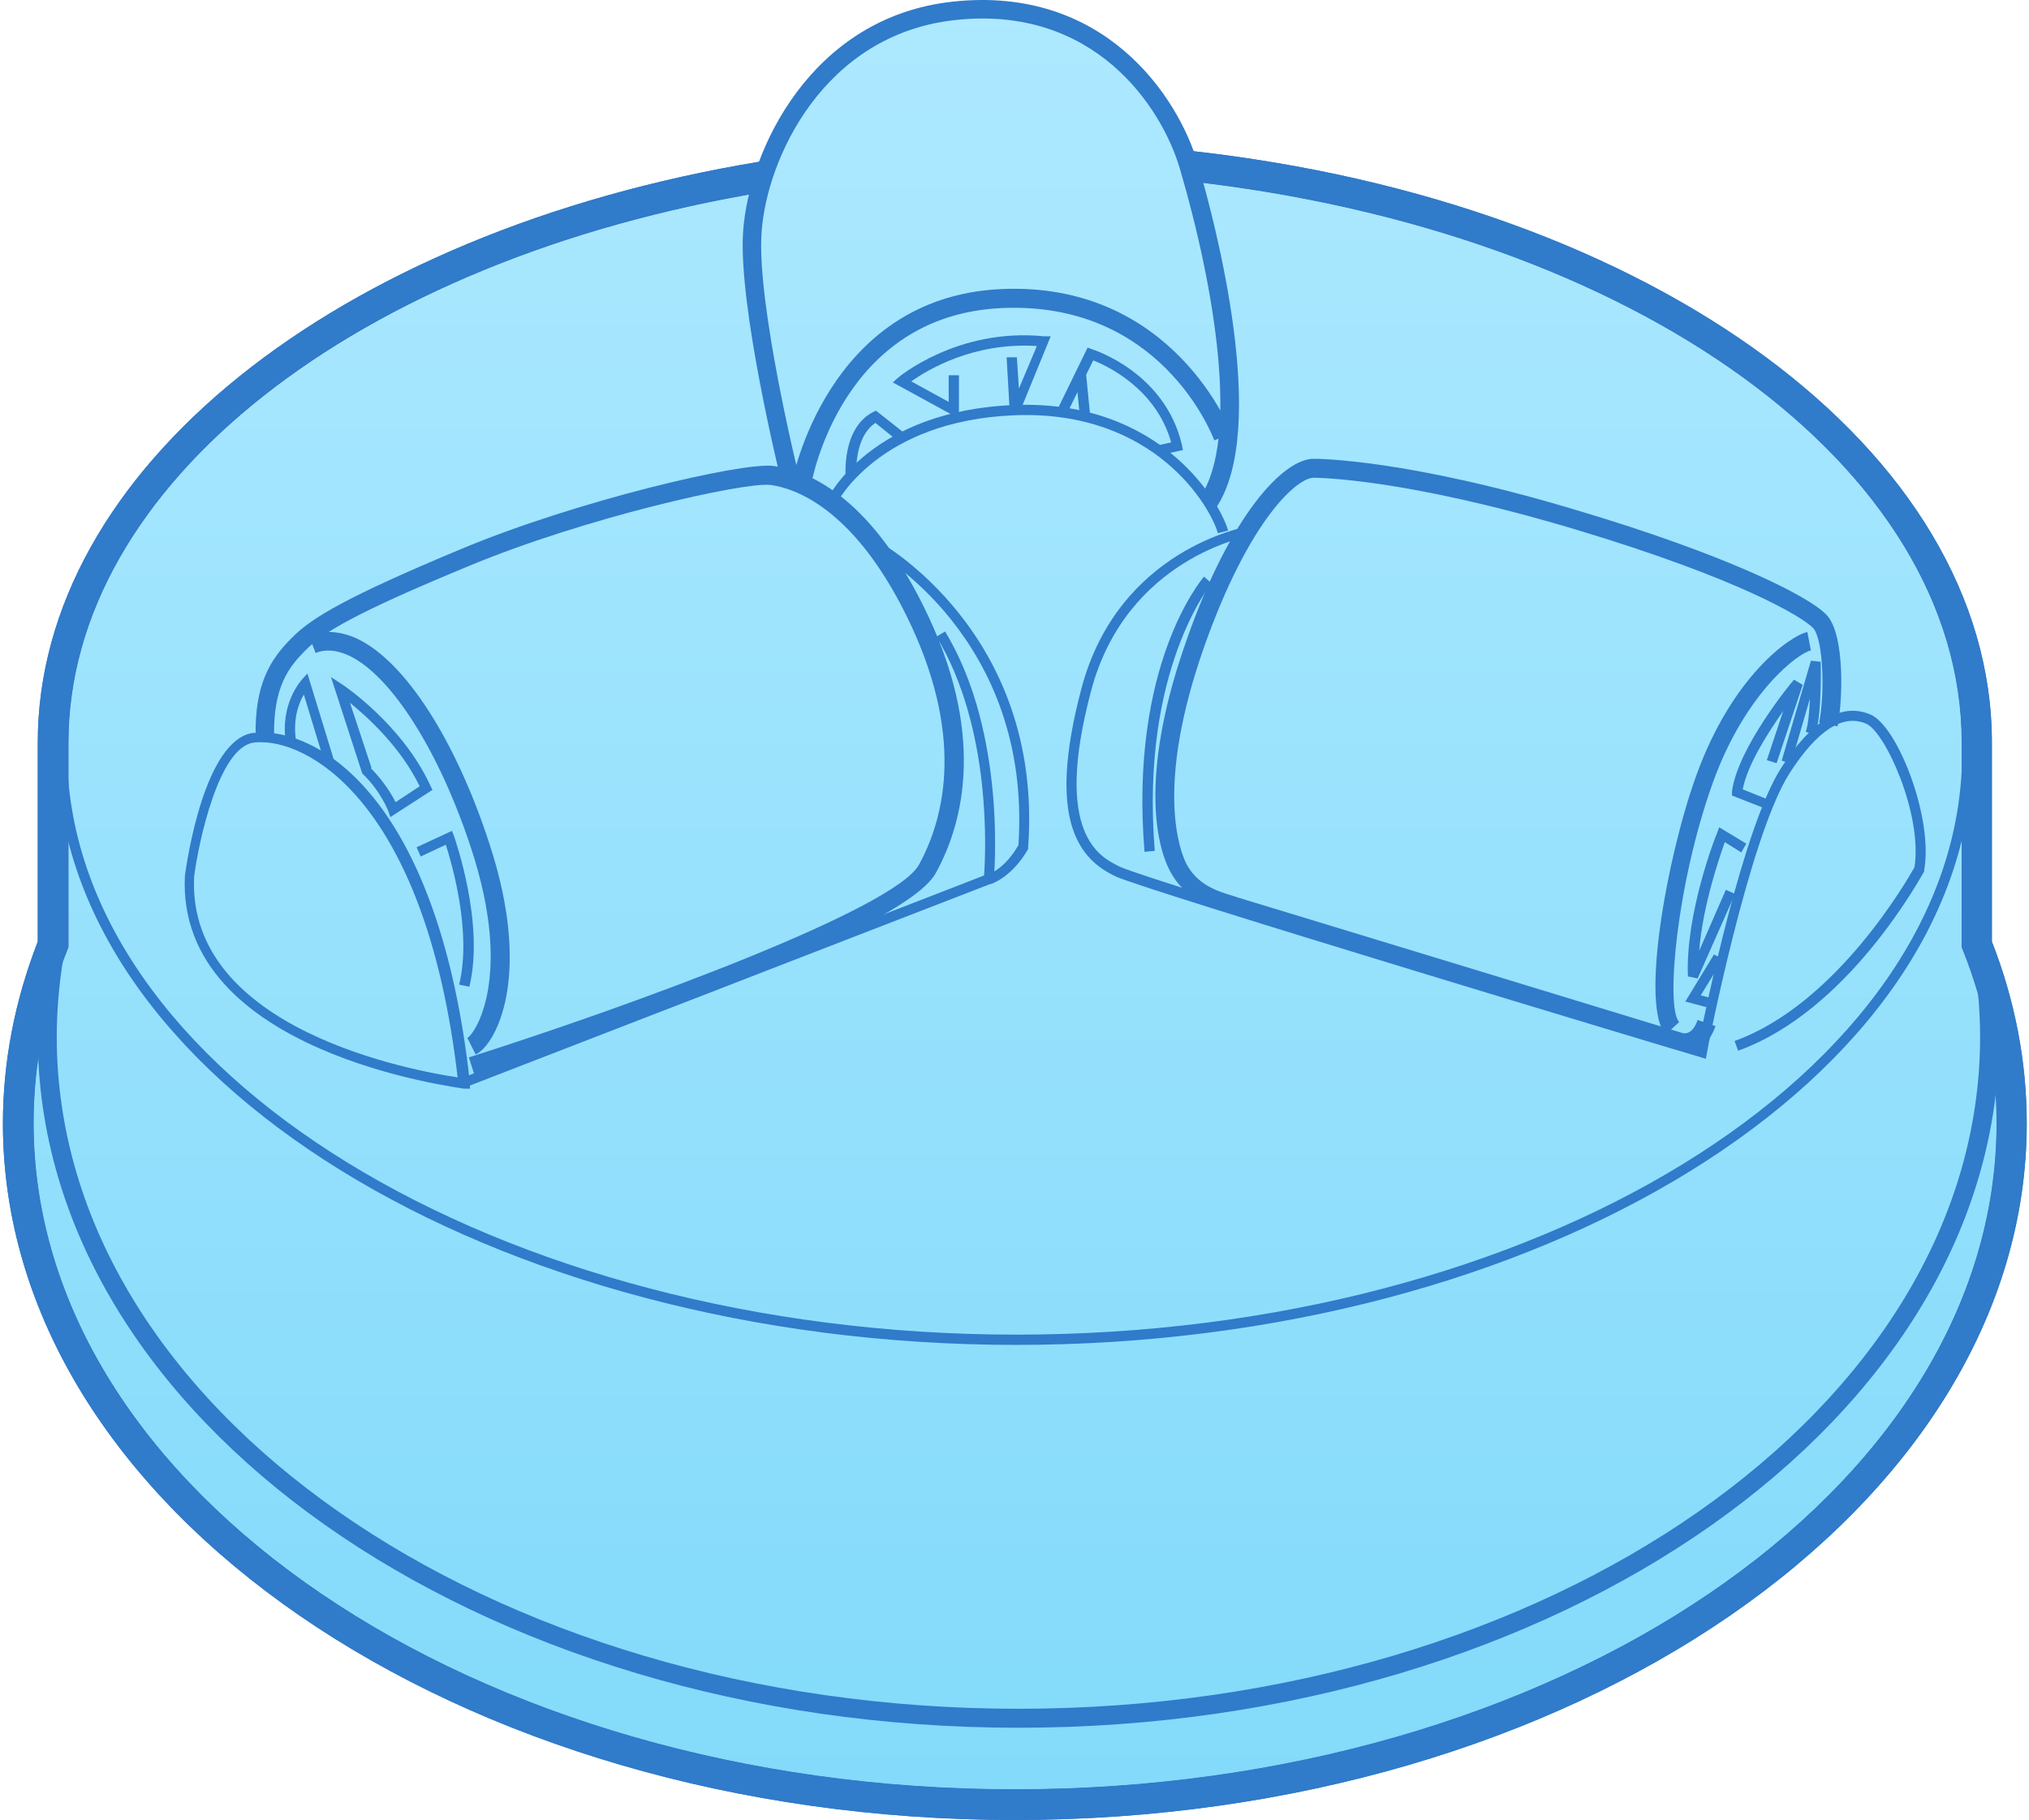 <svg width="321" height="288" viewBox="0 0 321 288" fill="none" xmlns="http://www.w3.org/2000/svg">
<path d="M160.552 288C72.316 288 0.462 238.529 0.462 177.785C0.462 168.054 2.327 158.403 5.976 148.995V117.529C5.976 74.465 52.933 36.672 120.327 25.562L121.138 30.347C56.177 41.052 10.842 76.898 10.842 117.529V149.887L10.68 150.293C7.112 159.214 5.328 168.459 5.328 177.704C5.328 235.772 74.992 283.134 160.552 283.134C246.112 283.134 315.858 235.853 315.858 177.704C315.858 168.378 314.074 159.214 310.505 150.293L310.343 149.887V117.529C310.343 73.897 258.764 36.51 187.72 28.643L188.207 23.859C261.764 31.969 315.128 71.383 315.128 117.529V148.995C318.777 158.322 320.643 167.972 320.643 177.785C320.643 238.529 248.788 288 160.552 288Z" fill="#307BCA"/>
<path d="M120.327 25.562L121.138 30.347C56.177 41.052 10.842 76.898 10.842 117.529V149.887L10.68 150.293C7.112 159.214 5.328 168.459 5.328 177.704C5.328 235.772 74.992 283.134 160.552 283.134C246.112 283.134 315.858 235.853 315.858 177.704C315.858 168.378 314.074 159.214 310.505 150.293L310.343 149.887V117.529C310.343 73.897 258.764 36.51 187.72 28.643L188.207 23.859L180 11.5L169.5 4L160.552 1H153L141 4L130.5 11.5L120.327 25.562Z" fill="url(#paint0_linear_267_2173)"/>
<path d="M161.04 273.401C75.561 273.401 5.978 224.336 5.978 164.079C5.978 159.132 6.464 154.104 7.438 149.076L10.357 149.643C9.465 154.428 8.979 159.294 8.979 164.079C8.979 222.714 77.183 270.401 161.121 270.401C245.059 270.401 313.264 222.714 313.264 164.079C313.264 159.294 312.777 154.428 311.885 149.643L314.805 149.076C315.778 154.104 316.265 159.132 316.265 164.079C316.265 224.336 246.681 273.401 161.202 273.401H161.04Z" fill="#307BCA"/>
<path d="M160.552 288C72.316 288 0.462 238.529 0.462 177.785C0.462 168.053 2.327 158.402 5.977 148.995V117.528C5.977 74.465 52.933 36.672 120.327 25.561L121.138 30.346C56.177 41.051 10.842 76.897 10.842 117.528V149.887L10.68 150.293C7.112 159.213 5.328 168.459 5.328 177.704C5.328 235.771 74.992 283.134 160.552 283.134C246.112 283.134 315.858 235.852 315.858 177.704C315.858 168.378 314.074 159.213 310.505 150.293L310.343 149.887V117.528C310.343 73.897 258.764 36.51 187.721 28.643L188.207 23.858C261.765 31.968 315.128 71.383 315.128 117.528V148.995C318.777 158.321 320.643 167.972 320.643 177.785C320.643 238.529 248.789 288 160.552 288Z" fill="#307BCA"/>
<path d="M160.713 212.82C77.991 212.82 8.976 170.405 8.976 118.664H10.598C10.598 169.513 78.965 211.198 160.794 211.198C242.623 211.198 310.422 169.837 310.422 119.069H312.045C312.045 170.729 243.434 212.82 160.794 212.82H160.713Z" fill="#307BCA"/>
<path d="M74.345 172.271H73.372C72.885 172.109 27.794 166.757 29.254 138.534C29.578 136.263 32.335 117.205 39.959 115.988C40.445 115.988 40.932 115.907 41.499 115.907C51.475 115.907 69.56 127.586 74.345 171.379V172.352H74.426L74.345 172.271ZM41.337 117.448C40.932 117.448 40.445 117.448 40.04 117.529C34.606 118.421 31.443 133.1 30.713 138.696C29.497 163.107 65.91 169.514 72.398 170.487C67.532 128.559 49.934 117.448 41.256 117.448H41.337Z" fill="#307BCA"/>
<path d="M73.694 172.11L73.127 170.569L155.686 138.535C155.929 135.209 156.983 115.259 148.144 100.742L149.522 99.931C159.416 116.232 157.227 139.021 157.227 139.183V139.67L73.694 172.029V172.11Z" fill="#307BCA"/>
<path d="M156.742 139.913L156.175 138.453C159.094 137.318 160.716 134.398 161.122 133.749C163.311 100.823 138.333 87.198 138.089 87.036L138.819 85.576C138.819 85.576 165.095 99.85 162.663 133.993V134.317C162.663 134.317 160.554 138.453 156.742 139.913Z" fill="#307BCA"/>
<path d="M75.075 170.162L74.183 167.324C100.702 158.889 141.576 143.805 145.388 136.83C149.605 129.126 152.606 115.988 143.36 97.335C134.845 80.142 125.519 77.222 121.869 76.736C117.733 76.249 92.43 81.926 74.02 89.63C56.179 97.01 51.069 100.092 48.312 102.931C45.717 105.526 43.203 108.689 43.365 116.555H40.445C40.283 108.446 42.635 104.391 46.284 100.822C49.366 97.74 54.719 94.496 72.966 86.873C90.97 79.331 117.328 73.086 122.356 73.735C127.465 74.384 137.278 78.114 146.118 95.956C155.931 115.744 152.606 129.856 148.064 138.128C142.549 148.346 82.049 167.891 75.156 170.081L75.075 170.162Z" fill="#307BCA"/>
<path d="M75.237 166.837L73.94 164.241C75.075 163.674 81.239 154.753 74.588 134.397C69.56 118.988 61.937 106.904 55.206 103.741C53.259 102.849 51.475 102.687 49.934 103.336L48.88 100.578C51.313 99.686 53.827 99.848 56.503 101.065C64.046 104.633 72.074 117.042 77.427 133.505C84.401 154.753 78.319 165.377 75.318 166.837H75.237Z" fill="#307BCA"/>
<path d="M61.772 129.369L61.448 128.396C61.448 128.396 60.312 125.314 57.474 122.557L57.312 122.395L52.365 107.148L54.23 108.364C54.23 108.364 63.637 114.609 68.098 124.341L68.422 124.99L61.772 129.288V129.369ZM58.69 121.584C60.718 123.611 62.015 125.801 62.583 126.936L66.395 124.422C63.313 118.096 58.123 113.474 55.365 111.203L58.771 121.503L58.69 121.584Z" fill="#307BCA"/>
<path d="M74.18 156.132L72.639 155.808C74.666 147.536 71.504 136.749 70.53 133.668L66.556 135.533L65.908 134.073L71.504 131.478L71.828 132.289C71.99 132.857 76.694 146.076 74.261 156.132H74.18Z" fill="#307BCA"/>
<path d="M51.474 121.096L48.068 109.905C47.257 111.283 46.283 113.797 46.851 117.366L45.229 117.609C44.256 111.283 47.662 107.715 47.743 107.553L48.635 106.58L52.934 120.61L51.393 121.096H51.474Z" fill="#307BCA"/>
<path d="M269.956 167.568L269.145 167.324C265.496 166.27 181.152 140.886 176.53 138.696C171.015 136.101 165.419 130.262 171.096 108.933C176.935 86.874 197.129 83.386 197.372 83.305L197.616 84.846C197.616 84.846 178.233 88.252 172.637 109.257C166.554 132.046 174.016 135.614 177.179 137.155C181.396 139.183 259.657 162.783 268.659 165.459C269.794 159.944 275.714 130.992 281.797 121.503C286.663 113.961 291.367 111.122 295.908 113.069C300.206 114.853 305.883 129.451 304.424 137.642V137.885C303.856 138.777 292.502 159.944 274.985 166.27L274.417 164.729C290.637 158.89 301.91 138.939 302.883 137.236C304.18 128.883 298.26 115.826 295.259 114.529C291.529 112.907 287.474 115.583 283.094 122.395C276.688 132.451 270.037 166.351 270.037 166.676L269.875 167.568H269.956Z" fill="#307BCA"/>
<path d="M181.071 134.803C178.638 105.364 189.992 91.821 190.479 91.253L191.695 92.307C191.695 92.307 180.341 105.932 182.693 134.641L181.071 134.803Z" fill="#307BCA"/>
<path d="M266.467 166.188C265.656 166.188 265.089 165.945 265.008 165.945C264.44 165.783 197.289 145.265 194.938 144.535L194.289 144.373C191.694 143.562 187.395 142.345 185.044 137.723C183.584 134.965 179.61 124.098 187.801 101.066C194.694 81.439 203.048 72.6 207.832 72.6C208.4 72.6 222.674 72.6 250.166 80.953C272.388 87.603 285.85 94.091 288.932 97.254C291.933 100.336 291.527 111.041 290.716 114.934L287.796 114.366C288.689 110.149 288.526 101.147 286.823 99.362C285.201 97.659 275.226 91.577 249.274 83.791C222.268 75.681 208.4 75.6 207.832 75.6C205.237 75.6 197.695 82.088 190.558 102.201C182.61 124.666 186.747 134.722 187.639 136.587C189.423 140.074 192.667 141.048 195.1 141.777L195.83 142.021C198.263 142.751 265.332 163.188 266.062 163.431C266.467 163.593 267.765 163.756 268.576 161.404L271.414 162.377C270.766 164.161 269.792 165.459 268.495 166.026C267.846 166.351 267.197 166.432 266.63 166.432L266.467 166.188Z" fill="#307BCA"/>
<path d="M263.548 163.756C259.493 159.377 263.629 135.858 268.333 122.801C274.01 106.987 283.256 100.58 285.932 100.012L286.499 102.932C284.634 103.256 276.2 109.42 271.01 123.774C265.251 139.751 263.467 159.458 265.657 161.729L263.467 163.756H263.548Z" fill="#307BCA"/>
<path d="M279.363 127.991L274.01 125.882V125.233C274.902 118.34 283.418 107.959 283.823 107.554L285.202 108.365L281.066 120.773L279.525 120.286L282.12 112.501C279.687 115.988 276.443 121.016 275.713 124.909L279.93 126.612L279.363 128.072V127.991Z" fill="#307BCA"/>
<path d="M283.42 120.853L281.879 120.367L286.501 104.552L288.042 104.714C288.042 104.714 288.286 112.581 287.231 116.231L285.69 115.825C286.096 114.527 286.258 112.5 286.339 110.554L283.338 120.853H283.42Z" fill="#307BCA"/>
<path d="M268.578 154.834L267.037 154.51C266.632 144.534 271.417 132.288 271.66 131.802L271.985 130.91L276.283 133.505L275.472 134.884L272.877 133.262C271.985 135.776 269.389 143.318 268.822 150.455L273.039 140.804L274.499 141.453L268.578 154.834Z" fill="#307BCA"/>
<path d="M269.954 159.375L266.629 158.483L271.17 151.022L272.549 151.833L269.062 157.51L270.359 157.834L269.954 159.375Z" fill="#307BCA"/>
<path d="M192.666 84.36C191.531 80.224 182.691 64.896 160.632 65.707C138.897 66.518 132.247 79.738 132.247 79.9L130.787 79.17C131.031 78.602 137.924 64.896 160.632 64.085C183.745 63.274 193.072 79.575 194.288 83.955L192.747 84.36H192.666Z" fill="#307BCA"/>
<path d="M192.342 80.223L189.909 78.601C196.072 69.437 192.26 45.756 186.665 26.697C183.745 16.803 173.04 0.745 151.062 3.178C130.382 5.449 121.298 24.994 120.487 36.754C119.676 47.864 126.245 74.789 126.327 75.033L123.488 75.763C123.245 74.627 116.757 48.189 117.568 36.592C118.46 23.859 128.273 2.692 150.737 0.259C174.662 -2.336 186.34 15.181 189.503 25.886C192.341 35.456 200.776 67.815 192.423 80.304L192.342 80.223Z" fill="#307BCA"/>
<path d="M128.195 76.897L125.275 76.41C125.275 76.41 130.628 47.134 158.201 45.755C185.613 44.376 194.777 68.382 194.858 68.625L192.101 69.679C191.777 68.787 183.586 47.539 158.364 48.756C133.223 49.972 128.438 75.843 128.276 76.978L128.195 76.897Z" fill="#307BCA"/>
<path d="M133.789 75.357C133.789 75.357 133.14 67.815 138.088 65.22L138.574 64.977L143.197 68.626L142.224 69.924L138.493 66.923C135.006 69.275 135.492 75.195 135.492 75.276L133.951 75.438L133.789 75.357Z" fill="#307BCA"/>
<path d="M151.63 66.192L141.249 60.515L142.06 59.785C142.06 59.785 151.387 51.837 165.174 53.216H166.228L161.281 65.3L159.74 65.056L159.253 56.541H160.875L161.2 61.488L164.038 54.757C153.982 54.108 146.683 58.568 144.169 60.353L150.089 63.597V59.379H151.711V66.273L151.63 66.192Z" fill="#307BCA"/>
<path d="M183.421 72.032L183.096 70.492L185.286 70.005C182.934 61.571 175.23 57.921 172.959 57.029L168.742 65.544L167.282 64.814L172.067 55.002L172.716 55.245C173.202 55.407 184.313 58.975 186.989 70.41L187.151 71.221L183.34 72.032H183.421Z" fill="#307BCA"/>
<path d="M170.853 66.031L170.204 59.381L171.826 59.219L172.475 65.788L170.853 66.031Z" fill="#307BCA"/>
<defs>
<linearGradient id="paint0_linear_267_2173" x1="160.552" y1="1" x2="160.552" y2="288" gradientUnits="userSpaceOnUse">
<stop stop-color="#ADE9FF"/>
<stop offset="1" stop-color="#82DAFA"/>
</linearGradient>
</defs>
</svg>
